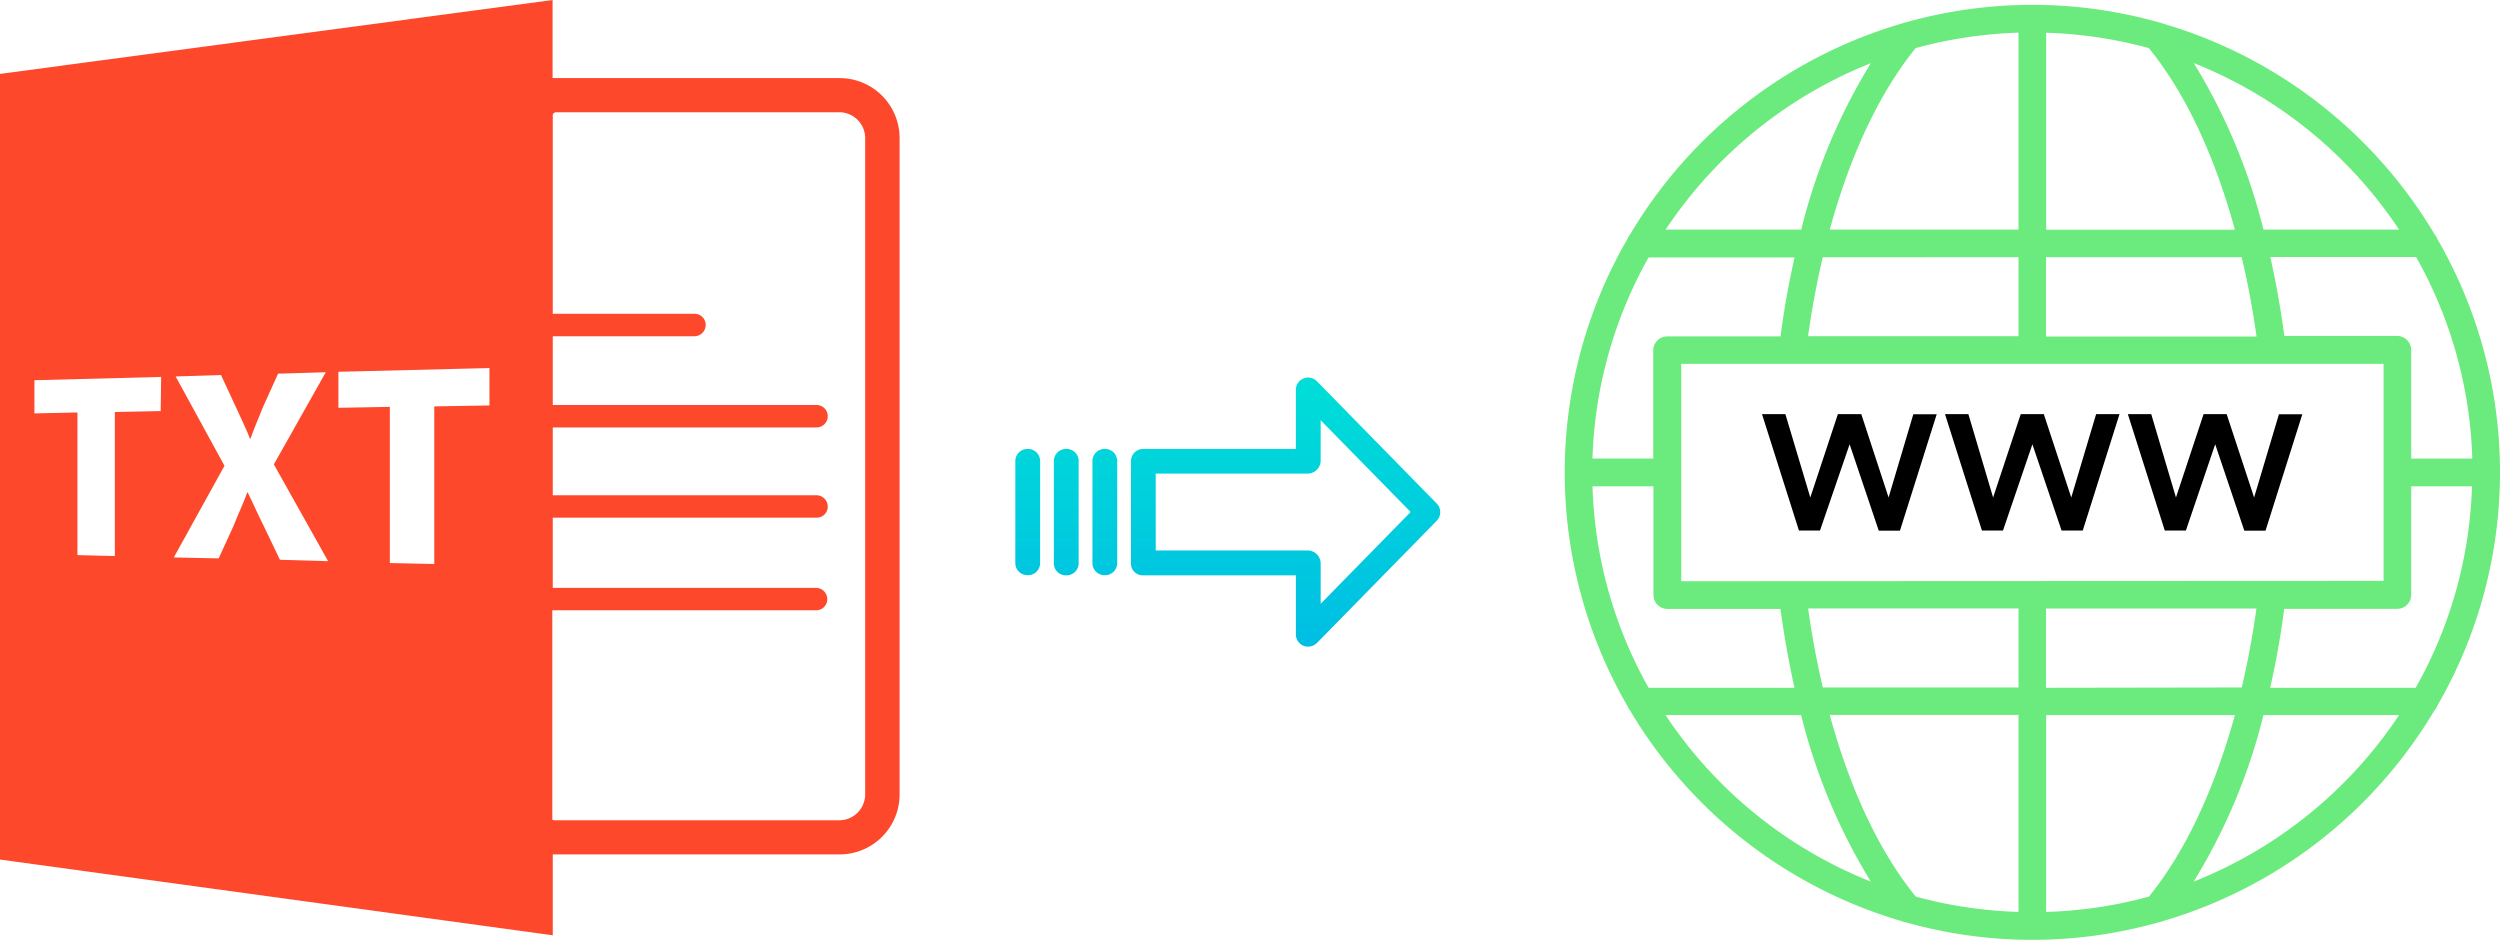 <svg xmlns="http://www.w3.org/2000/svg" xmlns:xlink="http://www.w3.org/1999/xlink" viewBox="0 0 534.58 201"><defs><style>.cls-1{fill:#fe482b;}.cls-2{fill:#6beb7d;}.cls-3{fill:url(#linear-gradient);}.cls-4{fill:url(#linear-gradient-2);}.cls-5{fill:url(#linear-gradient-3);}.cls-6{fill:url(#linear-gradient-4);}</style><linearGradient id="linear-gradient" x1="274.89" y1="135.94" x2="274.89" y2="16.74" gradientTransform="matrix(1, 0, 0, -1, 0, 186.59)" gradientUnits="userSpaceOnUse"><stop offset="0" stop-color="#00efd1"/><stop offset="1" stop-color="#00acea"/></linearGradient><linearGradient id="linear-gradient-2" x1="236.24" y1="135.94" x2="236.24" y2="16.74" xlink:href="#linear-gradient"/><linearGradient id="linear-gradient-3" x1="228" y1="135.94" x2="228" y2="16.74" xlink:href="#linear-gradient"/><linearGradient id="linear-gradient-4" x1="219.75" y1="135.94" x2="219.75" y2="16.74" xlink:href="#linear-gradient"/></defs><title>txt to webp</title><g id="Layer_2" data-name="Layer 2"><g id="Layer_2-2" data-name="Layer 2"><g id="Layer_5_Image" data-name="Layer 5 Image"><path class="cls-1" d="M118.2,182.7h61.4a12.82,12.82,0,0,0,12.76-12.8V29.5a12.82,12.82,0,0,0-12.8-12.8h-61.4V0L0,15.8v168L118.2,200ZM118.9,24h60.6a5.55,5.55,0,0,1,5.5,5.5V169.9a5.55,5.55,0,0,1-5.5,5.5H118.9a2.18,2.18,0,0,1-.8-.1V130.5h56.4a2.37,2.37,0,0,0,2.4-2.34v-.06a2.43,2.43,0,0,0-2.4-2.4H118.2v-15h56.4a2.37,2.37,0,0,0,2.4-2.34v-.06a2.43,2.43,0,0,0-2.4-2.4H118.2V91.4h56.4a2.4,2.4,0,1,0,0-4.8H118.2V71.9h30.3a2.43,2.43,0,0,0,2.4-2.4,2.37,2.37,0,0,0-2.34-2.4H118.2V24.5A.78.78,0,0,1,118.9,24ZM34.36,87.9l-9.8.2v30.8l-8-.2V88.2l-9.2.2V81.3l27.1-.7Zm25.5,31.8-3.5-7.3c-1.4-2.8-2.3-4.9-3.4-7.1h-.1c-.8,2.3-1.8,4.3-2.9,7.1l-3.2,7-9.6-.2L48,99.6,37.56,80.5l9.7-.3,3.3,7.1c1.1,2.4,2,4.3,2.9,6.5h.1c.9-2.5,1.7-4.3,2.6-6.6l3.3-7.3,10.2-.3L58.56,99.3,70.16,120Zm44.8-33-11.8.2v33.7l-9.5-.2V87l-11,.2V79.5l32.3-.8Z"/></g></g><g id="Layer_8" data-name="Layer 8"><path class="cls-2" d="M520.63,151.85a2.8,2.8,0,0,0,.54-.93,99.62,99.62,0,0,0,0-99.84,2.76,2.76,0,0,0-.54-.92A100.42,100.42,0,0,0,462.36,5a2.69,2.69,0,0,0-.78-.23,99.49,99.49,0,0,0-54,0,2.53,2.53,0,0,0-.77.22,100.35,100.35,0,0,0-58.28,45.2,2.76,2.76,0,0,0-.54.92,99.67,99.67,0,0,0,0,99.84,2.8,2.8,0,0,0,.54.93A100.37,100.37,0,0,0,406.74,197a2.64,2.64,0,0,0,.82.23,99.34,99.34,0,0,0,54,0,2.51,2.51,0,0,0,.85-.24,100.36,100.36,0,0,0,58.2-45.17ZM437.53,195V152.9h40.36c-4.39,16-10.7,29.39-18.38,38.82A93.41,93.41,0,0,1,437.53,195Zm-27.89-3.3c-7.68-9.43-14-22.77-18.38-38.82h40.36V195A94.46,94.46,0,0,1,409.64,191.72ZM340.56,104h13v23.21a3,3,0,0,0,3,3h24.16c.78,5.77,1.8,11.42,3,16.87H352.53a93.39,93.39,0,0,1-12-43Zm12-48.94h31.18c-1.24,5.45-2.26,11.1-3,16.87H356.52a3,3,0,0,0-3,3V98.05h-13a93.46,93.46,0,0,1,12-43ZM431.62,7V49.1H391.26c4.39-16.05,10.7-29.38,18.38-38.82a94.46,94.46,0,0,1,22-3.3Zm27.89,3.31c7.68,9.43,14,22.76,18.38,38.82H437.53V7A93.94,93.94,0,0,1,459.51,10.29Zm69.08,87.76h-13V74.84a3,3,0,0,0-3-3H488.47c-.78-5.78-1.79-11.43-3-16.88h31.18a93.46,93.46,0,0,1,12,43Zm-12,49H485.43c1.25-5.45,2.26-11.1,3-16.88h24.16a3,3,0,0,0,3-3V104h13a93.39,93.39,0,0,1-12,43Zm-79.09,0V130.12h45c-.81,5.79-1.86,11.44-3.14,16.88Zm-78-22.79V77.8H509.68v46.41Zm123-52.32h-45V55h41.84C480.65,60.45,481.7,66.1,482.51,71.89ZM431.62,55V71.89h-45c.81-5.79,1.86-11.44,3.15-16.88Zm-45,75.11h45V147H389.78c-1.28-5.43-2.33-11.08-3.14-16.87Zm82.46,58.39A124.85,124.85,0,0,0,484,152.9h29a94.61,94.61,0,0,1-43.91,35.61ZM513,49.1H484a125.54,125.54,0,0,0-14.9-35.61A94.66,94.66,0,0,1,513,49.1ZM400.06,13.49a125,125,0,0,0-14.9,35.61h-29a94.61,94.61,0,0,1,43.92-35.6ZM356.14,152.9h29a125.26,125.26,0,0,0,14.9,35.61A94.6,94.6,0,0,1,356.14,152.9Z"/><path d="M403.84,106.38,398,88.55H393l-5.9,17.83-5.33-17.83h-5l7.9,24.9h4.5L395.51,95l6.23,18.48h4.53l7.86-24.9h-5Z"/><path d="M440.83,113.45h4.53l7.86-24.9h-5l-5.32,17.83-5.87-17.83h-4.93l-5.91,17.83L420.9,88.55h-5l7.9,24.9h4.5L434.59,95Z"/><path d="M467.41,113.45,473.68,95l6.23,18.48h4.53l7.87-24.9h-5L482,106.38l-5.87-17.83h-4.93l-5.91,17.83L460,88.55h-5l7.9,24.9Z"/></g><g id="Layer_3" data-name="Layer 3"><path class="cls-3" d="M281.59,81.52a2.62,2.62,0,0,0-4.49,1.86V96H244.49a2.6,2.6,0,0,0-2.65,2.54v22a2.46,2.46,0,0,0,.77,1.79,2.58,2.58,0,0,0,1.88.7H277.1v12.59a2.63,2.63,0,0,0,1.62,2.46,2.57,2.57,0,0,0,1,.19,2.64,2.64,0,0,0,1.89-.79l25.6-26.11a2.65,2.65,0,0,0,0-3.71Zm.81,47.59v-8.63a2.8,2.8,0,0,0-2.7-2.78H247.13V101.27H279.7a2.8,2.8,0,0,0,2.7-2.78V89.86l19.24,19.62Z"/><path class="cls-4" d="M236.25,96h0a2.59,2.59,0,0,0-2.65,2.54v0l0,21.89a2.58,2.58,0,0,0,2.59,2.56h.06a2.59,2.59,0,0,0,2.65-2.54v0l0-21.89A2.58,2.58,0,0,0,236.31,96Z"/><path class="cls-5" d="M228,96h0a2.6,2.6,0,0,0-2.65,2.54v21.93a2.57,2.57,0,0,0,2.58,2.56H228a2.6,2.6,0,0,0,2.65-2.54V98.53A2.56,2.56,0,0,0,228.07,96Z"/><path class="cls-6" d="M219.76,96h0a2.59,2.59,0,0,0-2.65,2.54v0l0,21.89a2.58,2.58,0,0,0,2.59,2.56h.06a2.59,2.59,0,0,0,2.65-2.54v0l0-21.89A2.58,2.58,0,0,0,219.82,96Z"/></g></g></svg>
